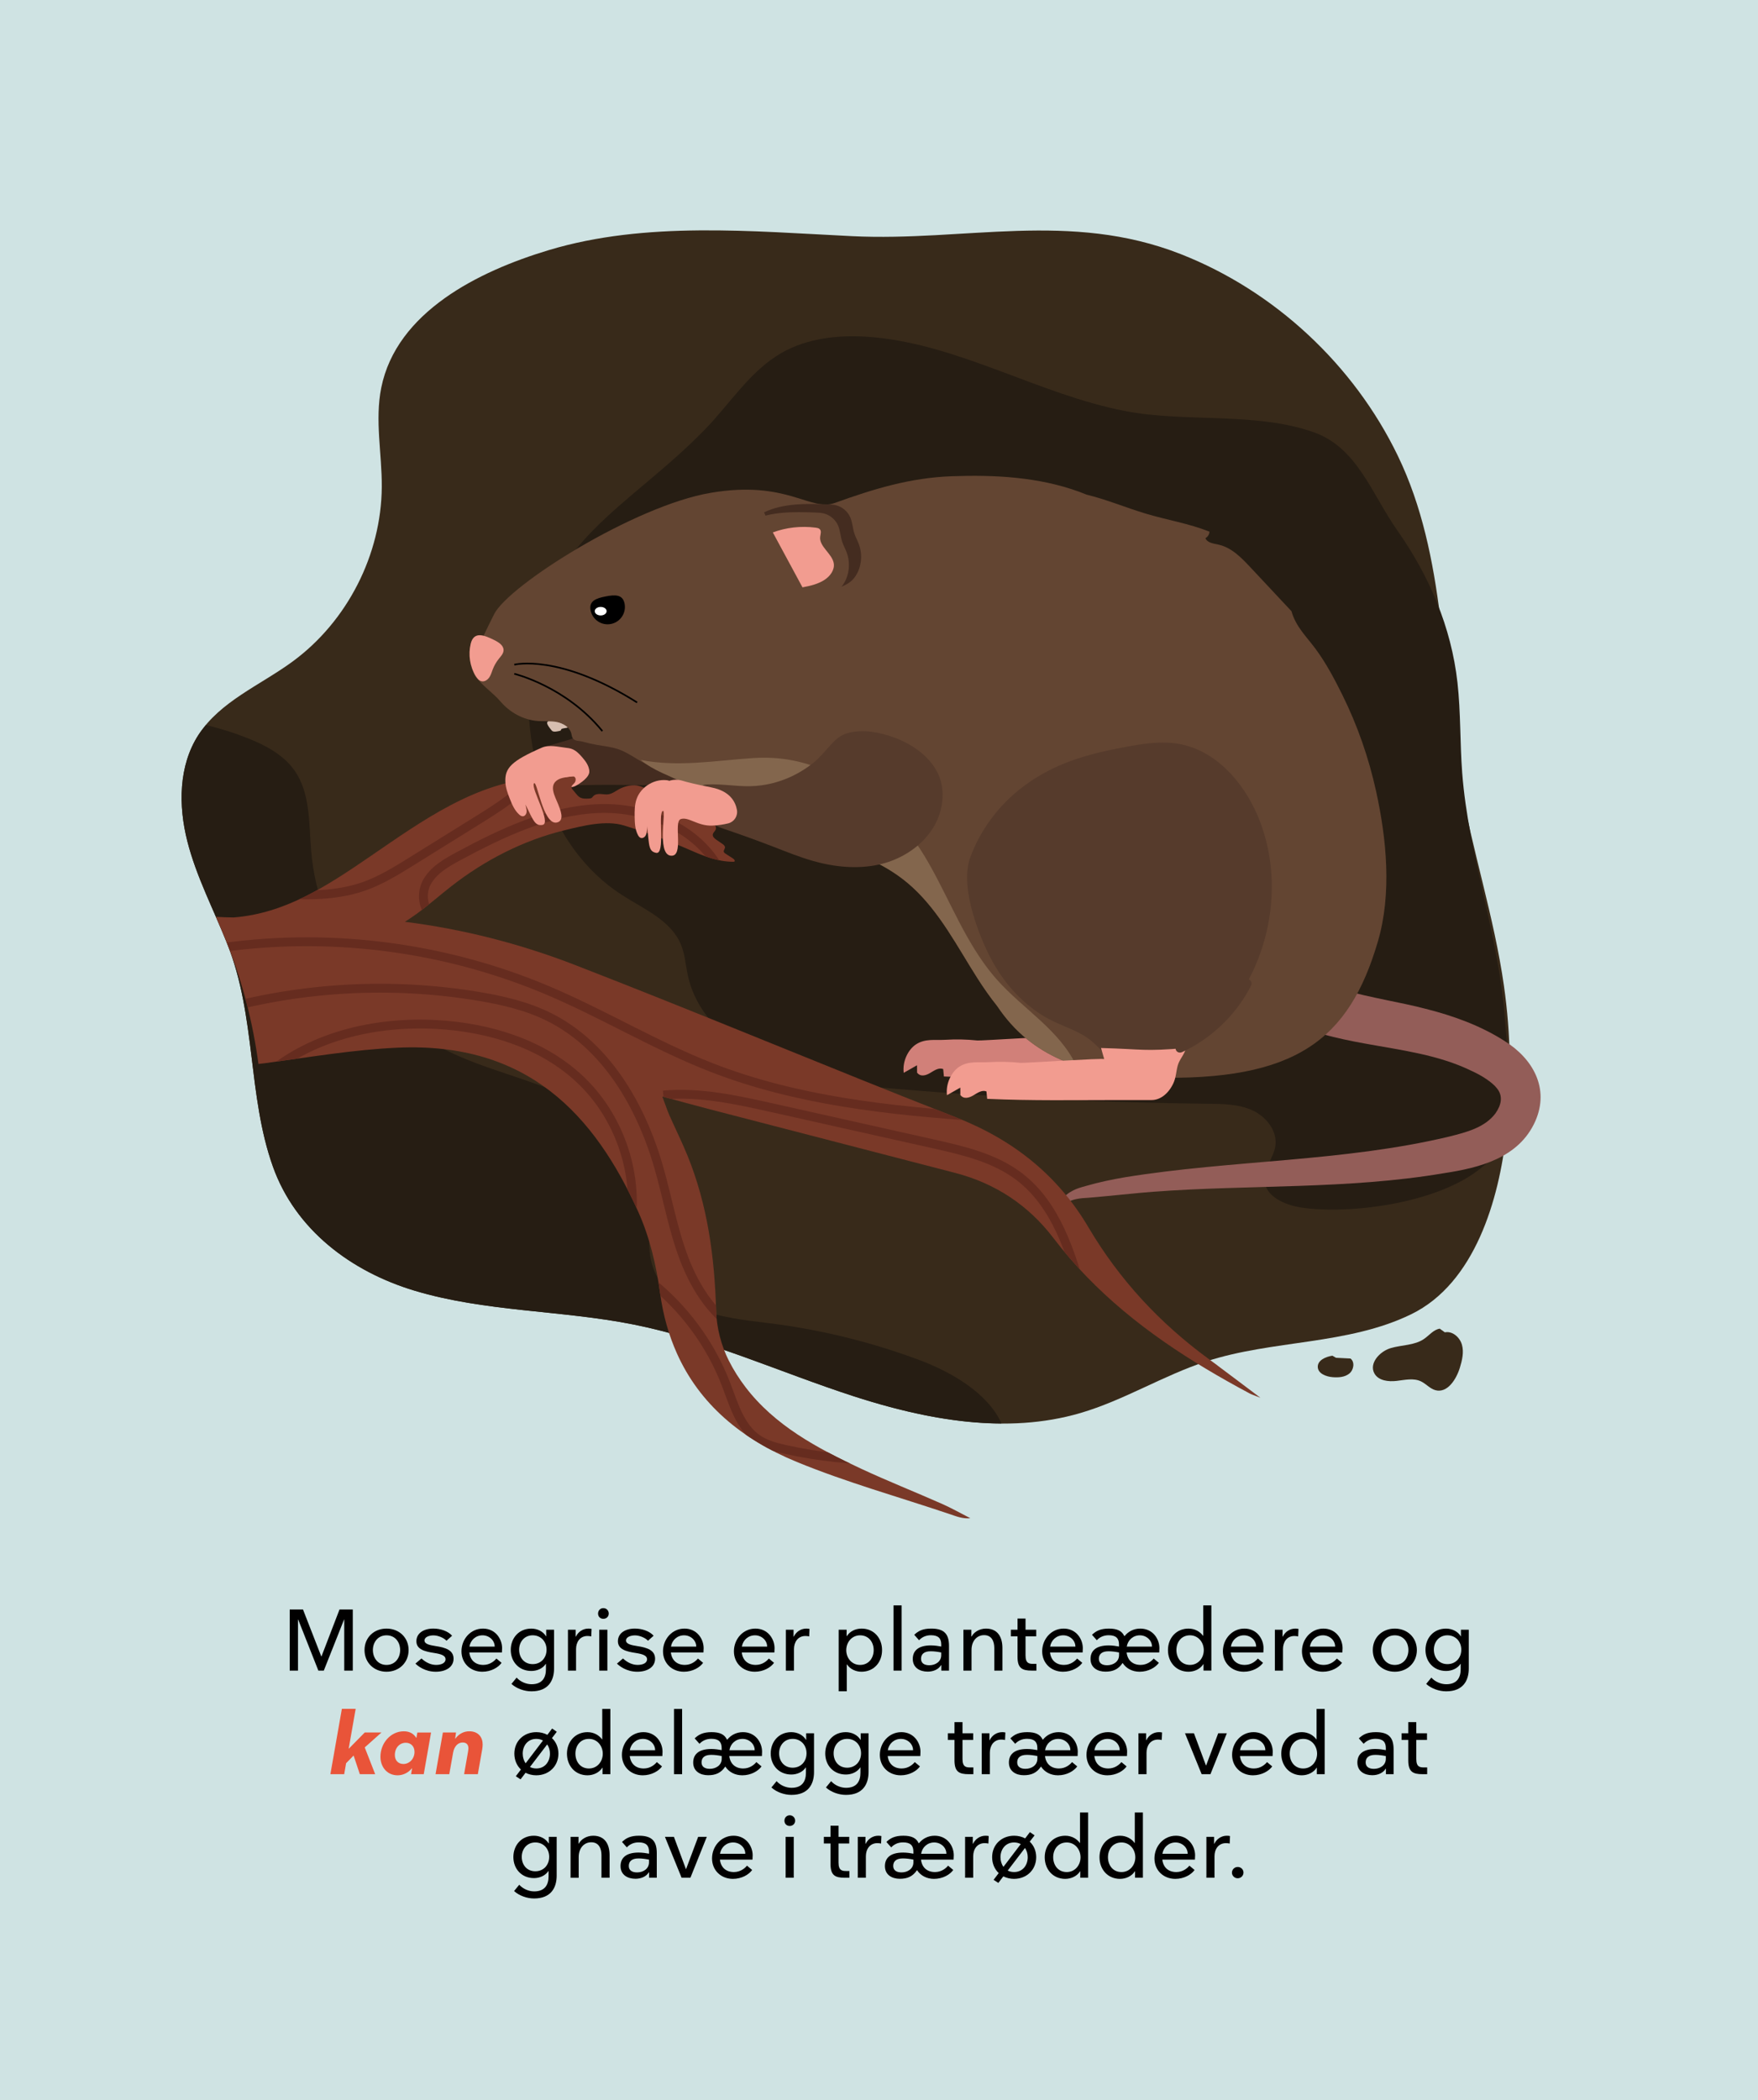 <?xml version="1.0" encoding="UTF-8"?>
<svg id="a" data-name="Lag 1" xmlns="http://www.w3.org/2000/svg" width="1080" height="1289.55" xmlns:xlink="http://www.w3.org/1999/xlink" viewBox="0 0 1080 1289.55">
  <defs>
    <style>
      .e {
        fill: #fff;
      }

      .f {
        fill: #83664d;
      }

      .g {
        fill: #935d58;
      }

      .h {
        fill: #382a1a;
      }

      .i {
        fill: #563b2c;
      }

      .j {
        clip-path: url(#b);
      }

      .k {
        fill: #d7beb0;
      }

      .l {
        fill: #7a3928;
      }

      .m {
        stroke: #662c1f;
        stroke-width: 5.43px;
      }

      .m, .n {
        stroke-miterlimit: 10;
      }

      .m, .n, .o {
        fill: none;
      }

      .p {
        fill: #010000;
      }

      .n {
        stroke: #000;
        stroke-width: 1.02px;
      }

      .q {
        fill: #442c20;
      }

      .r {
        fill: #f29c90;
      }

      .s {
        fill: #261d13;
      }

      .t {
        fill: #634532;
      }

      .u {
        fill: #cfe3e3;
      }

      .v {
        fill: #e95439;
      }

      .w {
        fill: #d18079;
      }
    </style>
    <clipPath id="b">
      <path class="o" d="m748.08,838.58c-1.88-1.4-3.75-2.79-5.63-4.16-30.05-21.99-54.84-48.7-73.8-80.81-19.03-32.22-46.45-53.84-81.48-67.54-78.11-30.55-155.44-63.11-233.65-93.41-33.99-13.17-68.93-22.11-104.77-26.62,2.41-1.52,4.77-3.12,7.08-4.79,7.45-5.4,14.35-11.53,21.61-17.18,20.4-15.89,43.98-28.02,69.15-34.18,11.36-2.78,25.55-6.45,36.87-2.96,13.49,4.16,26.76,9.08,39.7,14.73,9.12,3.98,17.36,7.46,27.32,7.53.21,0,.42,0,.6-.1.68-.4,0-1.41-.66-1.84-1.57-1.02-3.13-2.03-4.7-3.04-.46-.3-.95-.64-1.08-1.17-.22-.89.68-1.68.74-2.59.07-1-.86-1.76-1.7-2.33-1.16-.79-2.32-1.58-3.48-2.37-1.2-.82-2.55-1.96-2.31-3.39.19-1.14,1.34-1.87,1.77-2.95.42-1.05.07-2.31-.67-3.17-3.46-4.04-10.82-6.92-15.46-9.43-5.6-3.03-11.34-5.8-17.18-8.36-4.37-1.91-8.88-4.25-13.38-5.72-3.95-1.29-9.06-.08-12.6,1.84-2.19,1.19-4.24,2.86-6.72,3.2-1.59.22-3.2-.14-4.8-.22-1.6-.08-3.37.19-4.45,1.39-.31.34-.55.75-.93,1.01-.46.32-1.05.36-1.6.4-1.99.13-4.13.23-5.81-.84-.82-.52-1.46-1.28-2.09-2.03-.73-.87-1.46-1.75-2.19-2.62-.31-.36-.62-.75-.7-1.22-.2-1.23,1.21-2.01,1.95-3.01.55-.74.86-2.08.4-2.95-.64-1.21-1.45-.88-2.76-.79-2.66.18-5.3.61-7.94.96-6.12.8-12.71,1.62-18.87,1.03-5.08-.48-10.78,1.4-15.69,2.77-10.91,3.04-21.37,7.54-31.38,12.81-17.22,9.06-33.14,20.31-49.17,31.28-27.2,18.63-52.45,35.11-84.1,37.64-3.63-.08-7.26-.14-10.9-.38,2.39,5.47,4.75,10.95,6.96,16.49,9.43,23.7,15.79,48.57,19.19,73.85,1.38-.17,2.76-.3,4.14-.49,27.11-3.65,54.24-8.32,81.49-9.52,79.59-3.51,120.78,41.04,147.72,100.85,7,15.54,11.08,32.95,13.39,49.93,1.85,13.62,5.38,25.89,10.34,36.97,13.94,31.1,39.54,52.6,73.59,66.61,30.66,12.61,62.84,21.55,94.33,32.17,3.84,1.3,7.59,2.86,12.35,2.42-5.83-2.98-11.55-6.23-17.53-8.87-16.48-7.29-33.25-13.93-49.58-21.53-27.04-12.58-53.17-26.64-71.12-50.23-3.77-4.95-7.2-10.3-10.17-16.17-4.66-9.19-7.49-20.22-7.78-30.51-.94-32.86-5.17-64.9-17.65-95.5-3.39-8.32-7.42-16.37-11.05-24.59-1.3-2.95-2.29-6.03-4.36-11.55,11.39,3.07,20.19,5.52,29.03,7.81,50.3,13.05,100.61,26.02,150.9,39.1,24.72,6.43,44.96,19.82,60.4,40.07,25.72,33.72,58.15,58.94,93.7,80.24,8.78,5.26,17.74,10.29,26.85,15.14,1.21.65,2.57,1.04,6.54,2.62-9.83-7.37-18.13-13.69-26.24-19.71Z"/>
    </clipPath>
    <clipPath id="c">
      <path class="o" d="m-808.22,230.23c-7.44,3.55-14.63,7.64-21.48,12.42-64.81,45.18-78.76,135.38-129.31,196.09-24.36,29.26-57.66,52.23-72.9,87.11-10.6,24.28-11.15,51.82-8,78.12,8.81,73.57,47.69,158.15,109.29,202.04,54.16,38.58,124.13,47.18,190.61,45.69,92.96-2.08,185.06-21.43,278.04-20.98,78.57.38,221.82,45.97,287.1-15.25,27.76-26.03,27.71-64.18,41.24-96.77,16.53-39.83,36.17-77.12,46.53-119.38,12.18-49.67,13.07-103.65-7.39-150.52-23.48-53.79-71.64-92.07-107.53-138.5-33.93-43.89-59.05-97.47-106.44-126.32-17.36-10.57-36.9-17.18-56.74-21.6-111.68-24.84-225.55,18.37-337.85,40.22-35.62,6.93-72.83,12.18-105.18,27.62Z"/>
    </clipPath>
    <clipPath id="d">
      <path class="o" d="m-475.24,47.62c.73,10.49,1.39,20.99,1.99,31.5,2.75,48.41,16.81,92.24,27.2,139.47,10.89,49.44,19.53,99.44,25.87,149.77,2.11,16.73,3.97,33.5,6.57,50.15,15.94,102.17,60.41,199.13,126.33,275.45-6.9-45.86-32.39-73.23-45.18-112.77-16.33-50.45-65.69-303.51-100.49-538.42l-42.29,4.86Z"/>
    </clipPath>
  </defs>
  <rect class="u" x="0" width="1080" height="1289.55"/>
  <g>
    <path class="p" d="m197.38,1017.16h.11l11.08-28.83h8.16v37.52h-5.25v-31.37h-.11l-12.45,31.37h-3.34l-12.4-31.37h-.11v31.37h-5.09v-37.52h8.16l11.24,28.83Z"/>
    <path class="p" d="m237.45,1026.54c-7.68,0-13.51-5.56-13.51-13.3s5.83-13.2,13.51-13.2,13.57,5.46,13.57,13.2-5.88,13.3-13.57,13.3Zm0-22.36c-5.35,0-8.37,4.29-8.37,9.06s3.02,9.12,8.37,9.12,8.37-4.35,8.37-9.12-2.97-9.06-8.37-9.06Z"/>
    <path class="p" d="m274.29,1007.51c-1.59-1.75-5.09-3.29-8-3.29-2.6,0-5.51.96-5.51,3.13s3.13,2.86,6.94,3.45c5.99.9,10.92,2.49,10.92,7.74s-4.88,8-10.92,8c-6.78,0-11.08-3.6-12.51-4.98l3.71-3.18c2.81,2.65,5.99,3.97,9.01,3.97s5.78-1.06,5.78-3.45-2.86-3.23-6.89-3.87c-5.56-.85-11.02-2.07-11.02-7.21,0-4.88,4.4-7.79,10.44-7.79,4.35,0,8.96,1.54,11.5,4.4l-3.45,3.07Z"/>
    <path class="p" d="m288.33,1014.72c.58,4.93,3.87,7.63,8.58,7.63,4.08,0,6.78-2.38,8.05-3.92l3.18,2.65c-2.01,2.81-6.41,5.46-11.82,5.46-7.26,0-12.82-5.19-12.82-12.56s5.51-13.94,13.2-13.94,11.76,6.41,11.76,12.03c0,.95-.05,1.8-.11,2.65h-20.03Zm.05-3.6h15.53c0-3.82-3.34-6.94-7.47-6.94s-7.37,2.86-8.05,6.94Z"/>
    <path class="p" d="m317.38,1030.14c2.17,2.44,5.72,4.08,9.17,4.08,6.62,0,8.85-4.08,8.85-9.27v-3.23h-.11c-1.85,2.81-5.3,4.35-8.85,4.35-7.68,0-12.67-5.72-12.67-12.93s4.93-13.09,12.61-13.09c3.6,0,7.15,1.59,9.06,4.72h.11v-4.03h4.82v23.85c0,7.31-3.45,13.99-13.88,13.99-4.35,0-9.17-1.7-12.29-4.56l3.18-3.87Zm9.86-8.27c5.14,0,8.53-3.87,8.53-8.85s-3.44-8.85-8.53-8.85-8.32,4.03-8.32,8.85,3.07,8.85,8.32,8.85Z"/>
    <path class="p" d="m348.91,1000.73h4.72v4.24h.16c1.38-2.91,4.29-4.93,7.68-4.93.69,0,1.38.05,1.96.21l-.21,4.61c-.64-.16-1.48-.27-2.28-.27-4.77,0-7.05,3.87-7.05,8.06v13.2h-4.98v-25.12Z"/>
    <path class="p" d="m370.64,987.48c1.91,0,3.34,1.48,3.34,3.34s-1.43,3.23-3.34,3.23-3.23-1.38-3.23-3.23,1.38-3.34,3.23-3.34Zm-2.49,13.25h4.98v25.12h-4.98v-25.12Z"/>
    <path class="p" d="m398.09,1007.51c-1.59-1.75-5.09-3.29-8-3.29-2.6,0-5.51.96-5.51,3.13s3.13,2.86,6.94,3.45c5.99.9,10.92,2.49,10.92,7.74s-4.88,8-10.92,8c-6.78,0-11.08-3.6-12.51-4.98l3.71-3.18c2.81,2.65,5.99,3.97,9.01,3.97s5.78-1.06,5.78-3.45-2.86-3.23-6.89-3.87c-5.56-.85-11.02-2.07-11.02-7.21,0-4.88,4.4-7.79,10.44-7.79,4.35,0,8.96,1.54,11.5,4.4l-3.45,3.07Z"/>
    <path class="p" d="m412.14,1014.72c.58,4.93,3.87,7.63,8.58,7.63,4.08,0,6.78-2.38,8.05-3.92l3.18,2.65c-2.01,2.81-6.41,5.46-11.82,5.46-7.26,0-12.82-5.19-12.82-12.56s5.51-13.94,13.2-13.94,11.76,6.41,11.76,12.03c0,.95-.05,1.8-.11,2.65h-20.03Zm.05-3.6h15.53c0-3.82-3.34-6.94-7.47-6.94s-7.37,2.86-8.05,6.94Z"/>
    <path class="p" d="m455.7,1014.72c.58,4.93,3.87,7.63,8.59,7.63,4.08,0,6.78-2.38,8.05-3.92l3.18,2.65c-2.01,2.81-6.41,5.46-11.82,5.46-7.26,0-12.83-5.19-12.83-12.56s5.51-13.94,13.2-13.94,11.77,6.41,11.77,12.03c0,.95-.05,1.8-.11,2.65h-20.03Zm.05-3.6h15.53c0-3.82-3.34-6.94-7.47-6.94s-7.37,2.86-8.06,6.94Z"/>
    <path class="p" d="m482.79,1000.73h4.72v4.24h.16c1.38-2.91,4.29-4.93,7.68-4.93.69,0,1.38.05,1.96.21l-.21,4.61c-.64-.16-1.48-.27-2.28-.27-4.77,0-7.05,3.87-7.05,8.06v13.2h-4.98v-25.12Z"/>
    <path class="p" d="m520.2,1038.57h-4.98v-37.84h4.88v3.92h.16c1.64-2.65,4.93-4.61,9.06-4.61,7.47,0,12.56,5.78,12.56,13.2s-4.93,13.3-12.67,13.3c-3.55,0-7-1.64-8.85-4.45h-.16v16.48Zm8.16-34.39c-5.09,0-8.48,4.29-8.48,9.12s3.39,9.06,8.48,9.06c5.46,0,8.37-4.4,8.37-9.12s-2.92-9.06-8.37-9.06Z"/>
    <path class="p" d="m553.91,1025.85h-4.98v-40.06h4.98v40.06Z"/>
    <path class="p" d="m571.93,1010.38c2.28,0,4.66.37,6.31.69v-1.22c0-3.71-1.7-5.72-6.36-5.72-3.18,0-5.62,1.27-7.26,3.07l-2.97-3.34c2.54-2.44,5.35-3.82,10.39-3.82,7.42,0,10.97,2.76,10.97,10.6v15.21h-4.72v-3.34h-.16c-1.59,2.6-4.72,3.97-8.21,3.97-4.88,0-9.17-2.44-9.17-7.79,0-4.56,2.81-8.32,11.18-8.32Zm6.31,4.34c-2.01-.42-4.35-.74-6.47-.74-4.19,0-5.94,1.85-5.94,4.61s2.07,3.97,5.09,3.97c3.66,0,7.31-2.12,7.31-6.2v-1.64Z"/>
    <path class="p" d="m615.81,1025.85h-4.98v-13.88c0-4.08-1.59-7.9-6.25-7.9s-7.74,3.82-7.74,9.06v12.72h-4.98v-25.12h4.88v4.13h.21c1.17-2.38,4.5-4.82,8.8-4.82,7.26,0,10.07,5.35,10.07,11.87v13.94Z"/>
    <path class="p" d="m636.7,1025.85h-2.81c-5.88,0-8.8-1.38-8.8-8.48v-12.56h-4.08v-4.08h4.08v-6.84h4.93v6.84h6.57v4.08h-6.57v11.71c0,5.04,2.33,5.19,4.88,5.19h1.8v4.13Z"/>
    <path class="p" d="m645.07,1014.72c.58,4.93,3.87,7.63,8.58,7.63,4.08,0,6.78-2.38,8.06-3.92l3.18,2.65c-2.01,2.81-6.41,5.46-11.82,5.46-7.26,0-12.82-5.19-12.82-12.56s5.51-13.94,13.2-13.94,11.76,6.41,11.76,12.03c0,.95-.05,1.8-.11,2.65h-20.03Zm.05-3.6h15.53c0-3.82-3.34-6.94-7.47-6.94s-7.37,2.86-8.06,6.94Z"/>
    <path class="p" d="m690.91,1004.6c2.23-2.76,5.56-4.56,9.59-4.56,7.79,0,11.76,6.41,11.76,12.03,0,.95-.05,1.8-.11,2.65h-20.03c.58,4.93,3.87,7.63,8.58,7.63,4.08,0,6.78-2.38,8.05-3.92l3.18,2.65c-2.01,2.81-6.41,5.46-11.82,5.46-4.5,0-8.21-2.01-10.39-5.3h-.11c-2.65,3.92-5.99,5.25-10.49,5.25-4.88,0-9.17-2.44-9.17-7.79,0-4.56,2.81-8.32,11.18-8.32,2.28,0,4.66.37,6.31.69v-1.22c0-3.71-1.7-5.72-6.36-5.72-3.18,0-5.62,1.27-7.26,3.07l-2.97-3.34c2.54-2.44,5.35-3.82,10.39-3.82s7.95,1.38,9.43,4.56h.21Zm-3.44,10.12c-2.01-.42-4.35-.74-6.46-.74-4.19,0-5.94,1.85-5.94,4.61s2.07,3.97,5.09,3.97c3.66,0,7.31-2.12,7.31-6.2v-1.64Zm4.72-3.6h15.53c0-3.82-3.34-6.94-7.47-6.94s-7.37,2.86-8.05,6.94Z"/>
    <path class="p" d="m730.19,1026.54c-7.74,0-12.67-5.94-12.67-13.3s5.09-13.2,12.61-13.2c4.08,0,7.21,2.01,8.96,4.45h.11v-18.71h4.98v40.06h-4.82v-3.97h-.11c-1.91,3.02-5.51,4.66-9.06,4.66Zm.85-4.19c5.09,0,8.48-4.24,8.48-9.06s-3.39-9.12-8.48-9.12c-5.46,0-8.32,4.35-8.32,9.06s2.86,9.12,8.32,9.12Z"/>
    <path class="p" d="m756.11,1014.72c.58,4.93,3.87,7.63,8.58,7.63,4.08,0,6.78-2.38,8.05-3.92l3.18,2.65c-2.01,2.81-6.41,5.46-11.82,5.46-7.26,0-12.83-5.19-12.83-12.56s5.51-13.94,13.2-13.94,11.76,6.41,11.76,12.03c0,.95-.05,1.8-.11,2.65h-20.03Zm.05-3.6h15.53c0-3.82-3.34-6.94-7.47-6.94s-7.37,2.86-8.05,6.94Z"/>
    <path class="p" d="m783.19,1000.73h4.72v4.24h.16c1.38-2.91,4.29-4.93,7.68-4.93.69,0,1.38.05,1.96.21l-.21,4.61c-.64-.16-1.48-.27-2.28-.27-4.77,0-7.05,3.87-7.05,8.06v13.2h-4.98v-25.12Z"/>
    <path class="p" d="m804.65,1014.72c.58,4.93,3.87,7.63,8.58,7.63,4.08,0,6.78-2.38,8.06-3.92l3.18,2.65c-2.01,2.81-6.41,5.46-11.82,5.46-7.26,0-12.82-5.19-12.82-12.56s5.51-13.94,13.2-13.94,11.76,6.41,11.76,12.03c0,.95-.05,1.8-.11,2.65h-20.03Zm.05-3.6h15.53c0-3.82-3.34-6.94-7.47-6.94s-7.37,2.86-8.06,6.94Z"/>
    <path class="p" d="m856.86,1026.54c-7.68,0-13.51-5.56-13.51-13.3s5.83-13.2,13.51-13.2,13.57,5.46,13.57,13.2-5.88,13.3-13.57,13.3Zm0-22.36c-5.35,0-8.37,4.29-8.37,9.06s3.02,9.12,8.37,9.12,8.37-4.35,8.37-9.12-2.97-9.06-8.37-9.06Z"/>
    <path class="p" d="m879.33,1030.14c2.17,2.44,5.72,4.08,9.17,4.08,6.62,0,8.85-4.08,8.85-9.27v-3.23h-.11c-1.85,2.81-5.3,4.35-8.85,4.35-7.68,0-12.67-5.72-12.67-12.93s4.93-13.09,12.61-13.09c3.6,0,7.15,1.59,9.06,4.72h.11v-4.03h4.82v23.85c0,7.31-3.44,13.99-13.88,13.99-4.34,0-9.17-1.7-12.29-4.56l3.18-3.87Zm9.86-8.27c5.14,0,8.53-3.87,8.53-8.85s-3.44-8.85-8.53-8.85-8.32,4.03-8.32,8.85,3.07,8.85,8.32,8.85Z"/>
    <path class="v" d="m217.23,1078l-4.61,4.72-1.17,6.73h-8.48l7.05-40.12h8.48l-4.29,24.43h.11l9.75-9.91h10.28l-10.28,9.17,6.41,16.43h-9.43l-3.82-11.45Z"/>
    <path class="v" d="m264.82,1063.85l-4.5,25.6h-7.79l.64-3.6h-.16c-1.96,2.49-5.14,4.29-8.74,4.29-6.46,0-10.55-5.09-10.55-11.39,0-8.27,6.15-15.63,14.36-15.63,3.66,0,6.09,1.54,7.58,3.97h.16l.58-3.23h8.43Zm-17.01,19.34c3.71,0,6.84-3.18,6.84-7.47,0-3.39-2.28-5.56-5.35-5.56-3.92,0-6.73,3.18-6.73,7.52,0,3.29,2.07,5.51,5.25,5.51Z"/>
    <path class="v" d="m280.14,1063.85l-.53,3.76h.16c1.91-2.6,4.77-4.5,8.53-4.5,5.62,0,8.21,3.76,8.21,8.05,0,1.01-.11,1.96-.26,2.91l-2.7,15.37h-8.43l2.38-13.62c.11-.74.27-1.59.27-2.23,0-2.17-1.11-3.6-3.55-3.6-2.86,0-5.14,2.33-5.83,6.09l-2.38,13.36h-8.43l4.5-25.6h8.06Z"/>
    <path class="p" d="m329.48,1090.14c-2.44,0-4.66-.58-6.62-1.54l-3.07,4.03-2.91-1.91,3.13-4.13c-2.49-2.38-4.03-5.78-4.03-9.75,0-7.74,5.83-13.2,13.51-13.2,2.49,0,4.77.58,6.78,1.64l2.92-3.87,2.86,2.01-2.97,3.87c2.49,2.33,3.97,5.67,3.97,9.54,0,7.74-5.88,13.3-13.57,13.3Zm-6.57-7.37l10.65-13.99c-1.17-.64-2.54-1.01-4.08-1.01-5.35,0-8.37,4.29-8.37,9.06,0,2.17.64,4.29,1.8,5.94Zm13.25-11.61l-10.6,13.88c1.11.58,2.44.9,3.92.9,5.41,0,8.37-4.35,8.37-9.12,0-2.07-.58-4.08-1.7-5.67Z"/>
    <path class="p" d="m360.97,1090.14c-7.74,0-12.67-5.94-12.67-13.3s5.09-13.2,12.61-13.2c4.08,0,7.21,2.01,8.96,4.45h.11v-18.71h4.98v40.06h-4.82v-3.97h-.11c-1.91,3.02-5.51,4.66-9.06,4.66Zm.85-4.19c5.09,0,8.48-4.24,8.48-9.06s-3.39-9.11-8.48-9.11c-5.46,0-8.32,4.34-8.32,9.06s2.86,9.12,8.32,9.12Z"/>
    <path class="p" d="m386.88,1078.32c.58,4.93,3.87,7.63,8.58,7.63,4.08,0,6.78-2.38,8.06-3.92l3.18,2.65c-2.01,2.81-6.41,5.46-11.82,5.46-7.26,0-12.82-5.19-12.82-12.56s5.51-13.94,13.2-13.94,11.76,6.41,11.76,12.03c0,.95-.05,1.8-.11,2.65h-20.03Zm.05-3.6h15.53c0-3.82-3.34-6.94-7.47-6.94s-7.37,2.86-8.06,6.94Z"/>
    <path class="p" d="m419.05,1089.45h-4.98v-40.06h4.98v40.06Z"/>
    <path class="p" d="m446.82,1068.2c2.23-2.76,5.56-4.56,9.59-4.56,7.79,0,11.76,6.41,11.76,12.03,0,.95-.05,1.8-.11,2.65h-20.03c.58,4.93,3.87,7.63,8.58,7.63,4.08,0,6.78-2.38,8.05-3.92l3.18,2.65c-2.01,2.81-6.41,5.46-11.82,5.46-4.5,0-8.21-2.01-10.39-5.3h-.11c-2.65,3.92-5.99,5.25-10.49,5.25-4.88,0-9.17-2.44-9.17-7.79,0-4.56,2.81-8.32,11.18-8.32,2.28,0,4.66.37,6.31.69v-1.22c0-3.71-1.7-5.72-6.36-5.72-3.18,0-5.62,1.27-7.26,3.07l-2.97-3.34c2.54-2.44,5.35-3.82,10.39-3.82s7.95,1.38,9.43,4.56h.21Zm-3.44,10.12c-2.01-.42-4.35-.74-6.46-.74-4.19,0-5.94,1.86-5.94,4.61s2.07,3.97,5.09,3.97c3.66,0,7.31-2.12,7.31-6.2v-1.64Zm4.72-3.6h15.53c0-3.82-3.34-6.94-7.47-6.94s-7.37,2.86-8.05,6.94Z"/>
    <path class="p" d="m477.09,1093.74c2.17,2.44,5.72,4.08,9.17,4.08,6.62,0,8.85-4.08,8.85-9.27v-3.23h-.11c-1.85,2.81-5.3,4.34-8.85,4.34-7.68,0-12.67-5.72-12.67-12.93s4.93-13.09,12.61-13.09c3.6,0,7.15,1.59,9.06,4.72h.11v-4.03h4.82v23.85c0,7.31-3.45,13.99-13.88,13.99-4.35,0-9.17-1.7-12.29-4.56l3.18-3.87Zm9.86-8.27c5.14,0,8.53-3.87,8.53-8.85s-3.44-8.85-8.53-8.85-8.32,4.03-8.32,8.85,3.07,8.85,8.32,8.85Z"/>
    <path class="p" d="m510.58,1093.74c2.17,2.44,5.72,4.08,9.17,4.08,6.62,0,8.85-4.08,8.85-9.27v-3.23h-.11c-1.86,2.81-5.3,4.34-8.85,4.34-7.68,0-12.67-5.72-12.67-12.93s4.93-13.09,12.61-13.09c3.6,0,7.15,1.59,9.06,4.72h.11v-4.03h4.82v23.85c0,7.31-3.44,13.99-13.88,13.99-4.35,0-9.17-1.7-12.29-4.56l3.18-3.87Zm9.86-8.27c5.14,0,8.53-3.87,8.53-8.85s-3.44-8.85-8.53-8.85-8.32,4.03-8.32,8.85,3.07,8.85,8.32,8.85Z"/>
    <path class="p" d="m545.35,1078.32c.58,4.93,3.87,7.63,8.58,7.63,4.08,0,6.78-2.38,8.05-3.92l3.18,2.65c-2.01,2.81-6.41,5.46-11.82,5.46-7.26,0-12.82-5.19-12.82-12.56s5.51-13.94,13.2-13.94,11.76,6.41,11.76,12.03c0,.95-.05,1.8-.11,2.65h-20.03Zm.05-3.6h15.53c0-3.82-3.34-6.94-7.47-6.94s-7.37,2.86-8.05,6.94Z"/>
    <path class="p" d="m597.98,1089.45h-2.81c-5.88,0-8.8-1.38-8.8-8.48v-12.56h-4.08v-4.08h4.08v-6.84h4.93v6.84h6.57v4.08h-6.57v11.71c0,5.03,2.33,5.19,4.88,5.19h1.8v4.13Z"/>
    <path class="p" d="m603.12,1064.33h4.72v4.24h.16c1.38-2.92,4.29-4.93,7.68-4.93.69,0,1.38.05,1.96.21l-.21,4.61c-.64-.16-1.48-.26-2.28-.26-4.77,0-7.05,3.87-7.05,8.06v13.2h-4.98v-25.12Z"/>
    <path class="p" d="m640.75,1068.2c2.23-2.76,5.56-4.56,9.59-4.56,7.79,0,11.77,6.41,11.77,12.03,0,.95-.05,1.8-.11,2.65h-20.03c.58,4.93,3.87,7.63,8.58,7.63,4.08,0,6.78-2.38,8.05-3.92l3.18,2.65c-2.01,2.81-6.41,5.46-11.82,5.46-4.5,0-8.21-2.01-10.39-5.3h-.11c-2.65,3.92-5.99,5.25-10.49,5.25-4.88,0-9.17-2.44-9.17-7.79,0-4.56,2.81-8.32,11.18-8.32,2.28,0,4.66.37,6.31.69v-1.22c0-3.71-1.7-5.72-6.36-5.72-3.18,0-5.62,1.27-7.26,3.07l-2.97-3.34c2.54-2.44,5.35-3.82,10.39-3.82s7.95,1.38,9.43,4.56h.21Zm-3.44,10.12c-2.01-.42-4.35-.74-6.47-.74-4.19,0-5.94,1.86-5.94,4.61s2.07,3.97,5.09,3.97c3.66,0,7.31-2.12,7.31-6.2v-1.64Zm4.72-3.6h15.53c0-3.82-3.34-6.94-7.47-6.94s-7.37,2.86-8.06,6.94Z"/>
    <path class="p" d="m672.29,1078.32c.58,4.93,3.87,7.63,8.58,7.63,4.08,0,6.78-2.38,8.06-3.92l3.18,2.65c-2.01,2.81-6.41,5.46-11.82,5.46-7.26,0-12.82-5.19-12.82-12.56s5.51-13.94,13.2-13.94,11.76,6.41,11.76,12.03c0,.95-.05,1.8-.11,2.65h-20.03Zm.05-3.6h15.53c0-3.82-3.34-6.94-7.47-6.94s-7.37,2.86-8.06,6.94Z"/>
    <path class="p" d="m699.37,1064.33h4.72v4.24h.16c1.38-2.92,4.29-4.93,7.68-4.93.69,0,1.38.05,1.96.21l-.21,4.61c-.63-.16-1.48-.26-2.28-.26-4.77,0-7.05,3.87-7.05,8.06v13.2h-4.98v-25.12Z"/>
    <path class="p" d="m743.62,1089.45h-5.41l-10.23-25.12h5.51l7.37,19.77h.11l7.42-19.77h5.3l-10.07,25.12Z"/>
    <path class="p" d="m761.75,1078.32c.58,4.93,3.87,7.63,8.59,7.63,4.08,0,6.78-2.38,8.05-3.92l3.18,2.65c-2.01,2.81-6.41,5.46-11.82,5.46-7.26,0-12.83-5.19-12.83-12.56s5.51-13.94,13.2-13.94,11.77,6.41,11.77,12.03c0,.95-.05,1.8-.11,2.65h-20.03Zm.05-3.6h15.53c0-3.82-3.34-6.94-7.47-6.94s-7.37,2.86-8.06,6.94Z"/>
    <path class="p" d="m799.8,1090.14c-7.74,0-12.67-5.94-12.67-13.3s5.09-13.2,12.61-13.2c4.08,0,7.21,2.01,8.96,4.45h.11v-18.71h4.98v40.06h-4.82v-3.97h-.11c-1.91,3.02-5.51,4.66-9.06,4.66Zm.85-4.19c5.09,0,8.48-4.24,8.48-9.06s-3.39-9.11-8.48-9.11c-5.46,0-8.32,4.34-8.32,9.06s2.86,9.12,8.32,9.12Z"/>
    <path class="p" d="m845.06,1073.98c2.28,0,4.66.37,6.31.69v-1.22c0-3.71-1.7-5.72-6.36-5.72-3.18,0-5.62,1.27-7.26,3.07l-2.97-3.34c2.54-2.44,5.35-3.82,10.39-3.82,7.42,0,10.97,2.76,10.97,10.6v15.21h-4.72v-3.34h-.16c-1.59,2.6-4.72,3.97-8.21,3.97-4.88,0-9.17-2.44-9.17-7.79,0-4.56,2.81-8.32,11.18-8.32Zm6.31,4.35c-2.01-.42-4.35-.74-6.46-.74-4.19,0-5.94,1.86-5.94,4.61s2.07,3.97,5.09,3.97c3.66,0,7.31-2.12,7.31-6.2v-1.64Z"/>
    <path class="p" d="m876.76,1089.45h-2.81c-5.88,0-8.8-1.38-8.8-8.48v-12.56h-4.08v-4.08h4.08v-6.84h4.93v6.84h6.57v4.08h-6.57v11.71c0,5.03,2.33,5.19,4.88,5.19h1.8v4.13Z"/>
    <path class="p" d="m318.99,1157.34c2.17,2.44,5.72,4.08,9.17,4.08,6.62,0,8.85-4.08,8.85-9.27v-3.23h-.11c-1.86,2.81-5.3,4.34-8.85,4.34-7.68,0-12.67-5.72-12.67-12.93s4.93-13.09,12.61-13.09c3.6,0,7.15,1.59,9.06,4.72h.11v-4.03h4.82v23.85c0,7.31-3.44,13.99-13.88,13.99-4.35,0-9.17-1.7-12.29-4.56l3.18-3.87Zm9.86-8.27c5.14,0,8.53-3.87,8.53-8.85s-3.44-8.85-8.53-8.85-8.32,4.03-8.32,8.85,3.07,8.85,8.32,8.85Z"/>
    <path class="p" d="m374.48,1153.05h-4.98v-13.88c0-4.08-1.59-7.9-6.25-7.9s-7.74,3.82-7.74,9.06v12.72h-4.98v-25.12h4.88v4.13h.21c1.17-2.38,4.5-4.82,8.8-4.82,7.26,0,10.07,5.35,10.07,11.87v13.94Z"/>
    <path class="p" d="m392.4,1137.58c2.28,0,4.66.37,6.31.69v-1.22c0-3.71-1.7-5.72-6.36-5.72-3.18,0-5.62,1.27-7.26,3.07l-2.97-3.34c2.54-2.44,5.35-3.82,10.39-3.82,7.42,0,10.97,2.76,10.97,10.6v15.21h-4.72v-3.34h-.16c-1.59,2.6-4.72,3.97-8.21,3.97-4.88,0-9.17-2.44-9.17-7.79,0-4.56,2.81-8.32,11.18-8.32Zm6.31,4.35c-2.01-.42-4.35-.74-6.47-.74-4.19,0-5.94,1.86-5.94,4.61s2.07,3.97,5.09,3.97c3.66,0,7.31-2.12,7.31-6.2v-1.64Z"/>
    <path class="p" d="m424.14,1153.05h-5.41l-10.23-25.12h5.51l7.37,19.77h.11l7.42-19.77h5.3l-10.07,25.12Z"/>
    <path class="p" d="m442.27,1141.92c.58,4.93,3.87,7.63,8.58,7.63,4.08,0,6.78-2.38,8.05-3.92l3.18,2.65c-2.01,2.81-6.41,5.46-11.82,5.46-7.26,0-12.83-5.19-12.83-12.56s5.51-13.94,13.2-13.94,11.76,6.41,11.76,12.03c0,.95-.05,1.8-.11,2.65h-20.03Zm.05-3.6h15.53c0-3.82-3.34-6.94-7.47-6.94s-7.37,2.86-8.05,6.94Z"/>
    <path class="p" d="m485.14,1114.68c1.91,0,3.34,1.48,3.34,3.34s-1.43,3.23-3.34,3.23-3.23-1.38-3.23-3.23,1.38-3.34,3.23-3.34Zm-2.49,13.25h4.98v25.12h-4.98v-25.12Z"/>
    <path class="p" d="m521.82,1153.05h-2.81c-5.88,0-8.8-1.38-8.8-8.48v-12.56h-4.08v-4.08h4.08v-6.84h4.93v6.84h6.57v4.08h-6.57v11.71c0,5.03,2.33,5.19,4.88,5.19h1.8v4.13Z"/>
    <path class="p" d="m526.96,1127.93h4.72v4.24h.16c1.38-2.92,4.29-4.93,7.68-4.93.69,0,1.38.05,1.96.21l-.21,4.61c-.63-.16-1.48-.26-2.28-.26-4.77,0-7.05,3.87-7.05,8.05v13.2h-4.98v-25.12Z"/>
    <path class="p" d="m564.59,1131.8c2.23-2.76,5.56-4.56,9.59-4.56,7.79,0,11.76,6.41,11.76,12.03,0,.95-.05,1.8-.11,2.65h-20.03c.58,4.93,3.87,7.63,8.59,7.63,4.08,0,6.78-2.38,8.05-3.92l3.18,2.65c-2.01,2.81-6.41,5.46-11.82,5.46-4.5,0-8.21-2.01-10.39-5.3h-.11c-2.65,3.92-5.99,5.25-10.49,5.25-4.88,0-9.17-2.44-9.17-7.79,0-4.56,2.81-8.32,11.18-8.32,2.28,0,4.66.37,6.31.69v-1.22c0-3.71-1.7-5.72-6.36-5.72-3.18,0-5.62,1.27-7.26,3.07l-2.97-3.34c2.54-2.44,5.35-3.82,10.39-3.82s7.95,1.38,9.43,4.56h.21Zm-3.44,10.12c-2.01-.42-4.35-.74-6.47-.74-4.19,0-5.94,1.86-5.94,4.61s2.07,3.97,5.09,3.97c3.66,0,7.31-2.12,7.31-6.2v-1.64Zm4.72-3.6h15.53c0-3.82-3.34-6.94-7.47-6.94s-7.37,2.86-8.06,6.94Z"/>
    <path class="p" d="m592.89,1127.93h4.72v4.24h.16c1.38-2.92,4.29-4.93,7.68-4.93.69,0,1.38.05,1.96.21l-.21,4.61c-.64-.16-1.48-.26-2.28-.26-4.77,0-7.05,3.87-7.05,8.05v13.2h-4.98v-25.12Z"/>
    <path class="p" d="m623,1153.74c-2.44,0-4.66-.58-6.62-1.54l-3.07,4.03-2.91-1.91,3.13-4.13c-2.49-2.38-4.03-5.78-4.03-9.75,0-7.74,5.83-13.2,13.51-13.2,2.49,0,4.77.58,6.78,1.64l2.92-3.87,2.86,2.01-2.97,3.87c2.49,2.33,3.97,5.67,3.97,9.54,0,7.74-5.88,13.3-13.57,13.3Zm-6.57-7.37l10.65-13.99c-1.17-.64-2.54-1.01-4.08-1.01-5.35,0-8.37,4.29-8.37,9.06,0,2.17.64,4.29,1.8,5.93Zm13.25-11.61l-10.6,13.88c1.11.58,2.44.9,3.92.9,5.41,0,8.37-4.35,8.37-9.11,0-2.07-.58-4.08-1.7-5.67Z"/>
    <path class="p" d="m654.48,1153.74c-7.74,0-12.67-5.94-12.67-13.3s5.09-13.2,12.61-13.2c4.08,0,7.21,2.01,8.96,4.45h.11v-18.71h4.98v40.06h-4.82v-3.97h-.11c-1.91,3.02-5.51,4.66-9.06,4.66Zm.85-4.19c5.09,0,8.48-4.24,8.48-9.06s-3.39-9.11-8.48-9.11c-5.46,0-8.32,4.34-8.32,9.06s2.86,9.11,8.32,9.11Z"/>
    <path class="p" d="m688.13,1153.74c-7.74,0-12.67-5.94-12.67-13.3s5.09-13.2,12.61-13.2c4.08,0,7.21,2.01,8.96,4.45h.11v-18.71h4.98v40.06h-4.82v-3.97h-.11c-1.91,3.02-5.51,4.66-9.06,4.66Zm.85-4.19c5.09,0,8.48-4.24,8.48-9.06s-3.39-9.11-8.48-9.11c-5.46,0-8.32,4.34-8.32,9.06s2.86,9.11,8.32,9.11Z"/>
    <path class="p" d="m714.05,1141.92c.58,4.93,3.87,7.63,8.59,7.63,4.08,0,6.78-2.38,8.05-3.92l3.18,2.65c-2.01,2.81-6.41,5.46-11.82,5.46-7.26,0-12.83-5.19-12.83-12.56s5.51-13.94,13.2-13.94,11.77,6.41,11.77,12.03c0,.95-.05,1.8-.11,2.65h-20.03Zm.05-3.6h15.53c0-3.82-3.34-6.94-7.47-6.94s-7.37,2.86-8.06,6.94Z"/>
    <path class="p" d="m741.13,1127.93h4.72v4.24h.16c1.38-2.92,4.29-4.93,7.68-4.93.69,0,1.38.05,1.96.21l-.21,4.61c-.64-.16-1.48-.26-2.28-.26-4.77,0-7.05,3.87-7.05,8.05v13.2h-4.98v-25.12Z"/>
    <path class="p" d="m760.37,1153.37c-1.96,0-3.55-1.59-3.55-3.45s1.54-3.5,3.55-3.5,3.55,1.54,3.55,3.44-1.54,3.5-3.55,3.5Z"/>
  </g>
  <g>
    <g>
      <path class="h" d="m272.99,183.26c-19.28,13.77-34.09,31.67-38.77,54.81-4.03,19.96.45,40.55.32,60.91-.27,41.6-21.19,82.57-54.73,107.19-19.89,14.6-44.53,24.43-57.91,45.15-12.22,18.92-12.35,43.47-6.8,65.29,5.55,21.82,16.18,41.96,24.5,62.88,17.82,44.79,12.43,93.02,28.06,136.86,13.87,38.91,48.1,64.47,86.92,76.17,43.59,13.13,90.18,11.91,134.82,20.84,46.41,9.29,89.86,29.37,134.88,43.96,45.03,14.6,94.03,23.67,139.45,10.36,26.76-7.84,50.84-23.04,77.34-31.7,40.8-13.32,86.87-9.96,125.89-28.96,39.21-19.09,53.98-70.64,58.42-110.99,3.32-30.14,2.83-60.7-1.46-90.72-6.03-42.27-19.49-83.14-26.93-125.18-11.76-66.48-8.23-138.09-38.22-200.18-26.99-55.89-75.7-101.32-133.49-123.95-68-26.63-132.38-7.61-201.77-10.98-61.38-2.98-126.78-9.32-186.29,8.54-22.15,6.65-45.35,16.19-64.24,29.69Z"/>
      <path class="s" d="m524.29,857.32c29.34,9.51,60.36,16.63,90.99,16.79-8.29-18.42-30.33-31.46-50.61-39.02-30.32-11.31-61.99-18.98-94.13-22.81-26.52-3.16-58.92-7.51-68.78-32.33-6.02-15.15-.63-32.34-2.68-48.52-3.34-26.37-26-46.36-50.02-57.73-24.03-11.37-50.59-16.71-74.41-28.51-46.28-22.91-79.06-71.03-83.47-122.48-1.46-17.08-.41-35.68-10.31-49.68-6.89-9.74-18.04-15.52-29.14-19.9-8.21-3.24-16.65-5.86-25.22-7.93-1.63,1.95-3.22,3.94-4.62,6.11-12.22,18.92-12.35,43.47-6.8,65.29,5.55,21.82,16.18,41.96,24.5,62.88,17.82,44.79,12.43,93.02,28.06,136.86,13.87,38.91,48.1,64.47,86.92,76.17,43.59,13.13,90.18,11.91,134.82,20.84,46.41,9.29,89.86,29.37,134.88,43.96Z"/>
      <path class="o" d="m921.8,719.19c-18.41-2.28-37.34-3.02-50.43-15.34-6.25-5.88-10.3-13.79-16.48-19.74-14.12-13.59-35.86-14.29-55.46-14.17-55.73.32-111.47.65-167.2.97-16.86.1-34.38.05-49.61-7.19-15.23-7.24-27.37-23.94-23.65-40.39,4.2-18.6,26.44-30.86,25.9-49.92-.47-16.45-17.69-26.86-33.26-32.19-48.38-16.54-100.81-14.78-151.56-21.02-50.75-6.24-104.56-23.52-133.39-65.75-12.74-18.66-19.98-41.41-36.59-56.72-6.85-6.32-15.91-11.23-26.07-14.76-7.05,8.7-15.13,16.56-24.18,23.19-19.89,14.6-44.53,24.43-57.91,45.15-12.22,18.92-12.35,43.47-6.8,65.29,5.55,21.82,16.18,41.96,24.5,62.88,17.82,44.79,12.43,93.02,28.06,136.86,13.87,38.91,48.1,64.47,86.92,76.17,43.59,13.13,90.18,11.91,134.82,20.84,46.41,9.29,89.86,29.37,134.88,43.96,45.03,14.6,94.03,23.67,139.46,10.36,26.76-7.84,50.84-23.04,77.35-31.7,40.8-13.32,86.87-9.96,125.89-28.96,31.99-15.58,47.7-52.76,54.82-87.84Z"/>
      <path class="s" d="m536.53,207.09c-.51-.05-1.02-.09-1.53-.13-18.96-1.55-38.85.42-55.29,9.99-19.02,11.08-31.1,30.74-46.43,46.54-47.61,49.08-99.77,68.01-107.74,143.94-5.61,53.37,11.34,113,56.44,142.08,13.55,8.73,30.21,15.62,36.35,30.52,2.48,6.01,2.87,12.64,4.25,18.99,9.31,42.83,62.07,63.48,100.36,67.13,72.9,6.95,146.09,10.83,219.31,11.62,9.28.1,18.9.22,27.32,4.12,8.42,3.9,15.34,12.72,13.92,21.9-1.12,7.26-7.11,13.46-6.71,20.8.57,10.39,12.86,15.48,23.16,16.99,33.06,4.85,101.82-4.61,120.98-36.83,10.9-18.33,5.08-59.08,3.51-80.04-3.81-50.72-22.31-99.48-26.16-150.2-1.4-18.43-.85-36.99-2.9-55.36-3.81-34.15-17.39-65.61-37.02-93.55-15.68-22.32-24.47-50.67-51.19-60.14-35.88-12.72-78.8-5.84-116.05-13.07-52.84-10.25-101.03-40.43-154.58-45.3Z"/>
      <path class="k" d="m339.02,448.65c.93,1.17,3.74.4,5.03.1.17-.04.35-.09.46-.23.11-.14.12-.34.19-.51.19-.48.78-.63,1.29-.72.68-.12,1.37-.24,2.05-.35.26-.04.53-.1.73-.27s.28-.51.1-.7c-.06-.06-.13-.1-.2-.13-3.13-1.62-6.35-3.32-9.97-3.3-5.07.03-1.37,3.99.3,6.11Z"/>
      <path class="q" d="m361.89,449.26c5.86-3.13,11.22-7.21,15.84-11.99,3.6-3.72,6.76-7.87,9.38-12.33s4.18-9.4,6.18-14.27c1.66-4.04,3.39-7.32,6.99-9.94,7.93-5.8,18.84-7.57,28.44-7.52,10.89.06,22.49,2.8,30.93,10.04,3.77,3.24,6.65,7.4,8.44,12.03,8.05,20.85-3.74,42.77-21.38,54.23-11.41,7.41-24.98,11-38.53,12.11-8.59.71-17.23.46-25.86.36-10.75-.12-21.51-.01-32.26.33-3.58.11-7.31.23-10.59-1.21-3.58-1.57-6.15-4.78-8.43-7.97-1.87-2.62-3.71-5.56-3.53-8.77.05-.94.3-1.89.91-2.61.59-.69,1.44-1.09,2.27-1.45,7.99-3.42,16.69-4.91,24.79-8.09,2.19-.86,4.33-1.85,6.41-2.96Z"/>
      <path class="r" d="m355.06,481.76c-.95.58-1.93,1.15-3,1.42-1.08.27-2.28.23-3.23-.35-1.54-.94-2.02-3.07-1.54-4.81.47-1.74,1.69-3.18,2.93-4.49,2.33-2.46,8.36-5.1,11.07-1.61,2.88,3.71-3.62,8.24-6.23,9.85Z"/>
      <g>
        <path class="g" d="m780.09,576.85c.07.36.08.7.08,1.06,0,0,.1.37.1.37.06.25.1.51.13.77.15.34.31.88.41,1.25.23.43.43.91.61,1.36,0,0,.56.96.56.96,17.15,25.46,65.22,29.21,93.76,36.83,16.63,4.16,34,10.35,48.8,19.94,17,10.64,27.6,28.83,18.63,49.12-10.07,22.62-34.32,28.61-56.38,31.94-58.97,10.01-119.11,6.92-178.38,11.36-9.3.71-18.63,1.76-27.92,2.61-4.01.33-7.97.82-12,1.09-4.72.19-10.19.79-14.17,3.59-1.43,1.03-2.71,2.47-2.81,4.28,0,.31-.07.65.01.97l.17,1.01c-4.28-5.52,2.46-11.77,7.27-14.2,2.51-1.37,5.43-2.15,8.18-2.91,7.86-2.3,15.87-3.95,23.93-5.34,66.22-10.74,133.96-9.4,199.34-25.01,10.49-2.67,21.8-5.49,28.34-14.28,3.61-5.19,4.75-10.59.84-15.37-3.02-3.87-9.7-7.99-15-10.4-20.7-10.22-43.44-12.89-66.5-17.13-16.48-2.98-34.56-7.14-50.22-14.61-12.02-5.86-22.85-13.21-31.13-24.7-4.38-6.04-7.86-14.24-8.39-23.22l31.73-1.36h0Z"/>
        <path class="w" d="m560.45,655.78c.97-.55,1.94-1.1,2.92-1.65,0,1.51.01,3.01.02,4.52,2.08,2.75,5.37,1.79,7.97.25,2.6-1.55,5.39-3.56,8.08-2.4.14,1.51.29,3.01.43,4.52,27.1,1.24,54.18.74,81.3.74,6.59,0,13.18,0,19.77,0,5.32,0,10.39-3.95,13.36-10.4,1.61-3.51,1.63-7.1,2.64-10.79,1.07-3.9,3.97-6.41,5.13-10.77-26.8,2.22-25.41.73-52.25,0,.65,2.28,1.3,4.56,1.96,6.84-.23-.79-49.13,2.5-51.31,2.28-6.68-.69-13.12-.83-19.8-.42-6,.37-12.26-.92-17.98,2.83-4.62,3.04-8.41,10.16-7.51,17.45,1.76-1,3.52-1.99,5.28-2.99Z"/>
        <path class="t" d="m667.68,303.8c-1.6-.65-3.21-1.28-4.84-1.88-24.95-9.06-51.85-10.43-78.15-9.48-25.42.92-47.74,7.7-71.83,16.39-15.22,5.49-29.26-14.19-76.26-6.21-47,7.98-124.15,56.75-133.02,74.49-8.87,17.73-15.96,31.92-11.53,38.13,4.26,5.97,10.71,10.01,15.4,15.5,5.82,6.81,14.08,11.37,23.09,12.01,3.93.28,7.92-.14,11.77.66,3.85.8,7.74,3.23,8.69,7.05.24.96.3,1.99.83,2.82,1.25,1.95,4.09,1.57,6.03,2.11,2.94.83,5.92,1.51,8.93,2.03,4.62.81,9.34,1.26,13.74,2.89,7.6,2.82,13.63,8.71,21.57,10.75,1.94.5,3.44,1.93,5.15,2.99,1.9,1.18,3.86,2.26,5.85,3.3,4.05,2.12,8.21,4.04,12.21,6.25,8.64,4.78,17.2,9.7,25.77,14.6,35.06,20.06,78.08,17.63,109.68,46.8,16.77,15.48,27.36,36.32,39.64,55.57,3.73,5.85,7.75,11.65,12.15,17.12,15.94,23.83,42,42.5,95.03,43.98,89.02,2.49,121.23-23.58,138.86-83.39,8.67-29.41,5.42-63-1.07-92.47-4.5-20.45-11.43-40.39-20.74-59.16-4.8-9.68-10.07-19.64-16.53-28.33-5.59-7.52-12.06-13.54-14.71-23.02-8.39-8.96-16.78-17.93-25.18-26.89-5.59-5.97-11.68-12.24-19.67-13.98-3.05-.67-6.88-1.08-8.01-3.99,1.46-.74,2.45-2.33,2.49-3.97-12.84-5.1-26.1-7.15-39.19-11.09-12.15-3.66-23.76-8.57-36.17-11.61Z"/>
        <path class="f" d="m660.95,653.86c-10.27-21.38-32.26-34.22-48.11-51.86-3.29-3.66-6.32-7.54-9.15-11.57-14.28-20.33-23.05-43.82-35.87-65.01-13.92-23.03-32.97-38.75-57.09-50.43-15.5-7.5-30.85-10.6-47.99-9.49-23.02,1.49-46.19,5.7-69.07,1.14,7.66,6.65,18.16,9.77,27.03,14.44,10.24,5.39,20.55,11.5,30.39,17.13,35.06,20.06,78.08,17.63,109.68,46.8,16.77,15.48,27.36,36.32,39.64,55.57,3.73,5.85,7.75,11.65,12.15,17.12,10.22,15.28,24.61,28.42,47.59,36.29.27-.05.53-.09.8-.14Z"/>
        <g>
          <path d="m383.7,370.66c1.14,5.77-2.62,11.36-8.38,12.5-5.77,1.14-11.36-2.62-12.5-8.38-1.14-5.77,3.4-7.39,9.17-8.52,5.77-1.14,10.58-1.36,11.71,4.41Z"/>
          <path class="r" d="m292.22,415.11c.89,1.46,2.09,2.93,3.77,3.23,1.79.31,3.55-.86,4.58-2.36,1.03-1.5,1.51-3.29,2.16-4.98.91-2.35,2.19-4.56,3.77-6.52,1.26-1.56,2.8-3.16,2.86-5.17.09-2.95-2.96-4.89-5.61-6.21-5.89-2.93-12.63-5.87-14.58,2.17-1.62,6.66-.53,13.99,3.04,19.84Z"/>
          <path class="i" d="m628.45,614.46c-8.78-8.02-15.91-17.92-21.14-28.63-7.6-15.56-17.44-42.51-11.21-59.43,6.33-17.2,17.91-32.49,32.56-43.46,18.97-14.21,38.87-19.81,62.15-24.15,11.05-2.06,22.41-3.95,33.48-1.99,22.45,3.98,39.5,23.26,48.4,44.25,18.97,44.72,5.77,101.02-31.1,132.65-15.69,13.46-36.45,33.06-57.78,17.74-5.23-3.75-9.16-9.06-14.25-12.99-6.85-5.28-15.37-7.8-23.12-11.62-6.57-3.24-12.59-7.46-17.98-12.39Z"/>
          <path class="i" d="m471.99,325.01s32.15-6.43,35.91,15.52c3.77,21.95-23.5,27.27-23.5,27.27"/>
          <path class="q" d="m469.39,314.6c11.89-5.66,25.64-5.35,38.8-4.91,1.8.06,3.61.12,5.35.55,3.84.95,7.18,3.75,8.78,7.37,1.38,3.12,1.48,6.65,2.52,9.89.75,2.33,1.98,4.48,2.83,6.78,1.94,5.23,1.79,11.21-.4,16.34-.96,2.24-2.3,4.34-4.1,5.98-2.34,2.12-5.32,3.37-8.28,4.46-7.29,2.68-14.83,4.63-22.35,6.58"/>
          <path class="t" d="m461.89,319.63c11.89-5.66,25.64-5.35,38.8-4.91,1.8.06,3.61.12,5.35.55,3.84.95,7.18,3.75,8.78,7.37,1.38,3.12,1.48,6.65,2.52,9.89.75,2.33,1.98,4.48,2.83,6.78,1.94,5.23,1.79,11.21-.4,16.34-.96,2.24-2.3,4.34-4.1,5.98-2.34,2.12-5.32,3.37-8.28,4.46-7.29,2.68-14.83,4.63-22.35,6.58"/>
          <path class="n" d="m315.95,408.15s27.43-7.05,75.44,23.2"/>
          <path class="n" d="m315.95,413.75s31.73,7.67,54.09,35.19"/>
        </g>
        <path class="r" d="m587.03,669.51c.97-.55,1.94-1.1,2.92-1.65,0,1.51.01,3.01.02,4.52,2.08,2.75,5.37,1.79,7.97.25,2.6-1.55,5.39-3.56,8.08-2.4.14,1.51.29,3.01.43,4.52,27.1,1.24,54.18.74,81.3.74,6.59,0,13.18,0,19.77,0,5.32,0,10.39-3.95,13.36-10.4,1.61-3.51,1.63-7.1,2.64-10.79,1.07-3.9,3.97-6.41,5.13-10.77-26.8,2.22-25.41.73-52.25,0,.65,2.28,1.3,4.56,1.96,6.84-.23-.79-49.13,2.5-51.31,2.28-6.68-.69-13.12-.83-19.8-.42-6,.37-12.26-.92-17.98,2.83-4.62,3.04-8.41,10.16-7.51,17.45,1.76-1,3.52-1.99,5.28-2.99Z"/>
        <path class="i" d="m763.8,602.59c-6.71,13.14-16.81,24.47-29.16,32.56-3.55,2.32-7.27,4.38-11.11,6.16-1.34.62-1.67,2.54-.98,3.73.8,1.37,2.39,1.6,3.73.98,14.13-6.55,26.35-16.86,35.42-29.49,2.55-3.55,4.82-7.29,6.81-11.19.67-1.31.34-2.96-.98-3.73-1.22-.71-3.06-.34-3.73.98h0Z"/>
        <path class="r" d="m474.77,326.94c8.14-3.05,17.37-4.08,26.2-2.94.84.11,1.72.25,2.36.71,1.56,1.13.74,3.18.53,4.88-.76,5.95,7.32,10.34,8.34,16.26.68,3.95-2.03,7.9-5.86,10.34s-8.62,3.62-13.35,4.47"/>
        <ellipse class="e" cx="369.02" cy="375.3" rx="3.64" ry="2.62"/>
      </g>
      <path class="i" d="m467.7,482.24c6.59-.88,13.03-2.83,19.04-5.69,4.67-2.23,9.08-5.01,13.1-8.27,4.13-3.36,7.2-7.35,10.77-11.21,2.96-3.2,5.74-5.67,10.02-6.87,9.46-2.66,20.3-.51,29.27,2.9,10.18,3.87,20.1,10.49,25.46,20.22,2.4,4.36,3.65,9.26,3.7,14.22.26,22.35-18.46,38.77-38.99,43.33-13.28,2.95-27.24,1.57-40.34-2.12-8.3-2.34-16.31-5.59-24.35-8.7-10.03-3.87-20.15-7.53-30.33-10.97-3.4-1.15-6.93-2.34-9.5-4.84-2.81-2.73-4.09-6.63-5.11-10.41-.83-3.1-1.54-6.51-.24-9.45.38-.86.95-1.67,1.76-2.13.79-.45,1.73-.52,2.64-.56,8.69-.41,17.36,1.23,26.05,1.09,2.36-.04,4.71-.22,7.04-.53Z"/>
      <path class="l" d="m748.08,838.58c-1.88-1.4-3.75-2.79-5.63-4.16-30.05-21.99-54.84-48.7-73.8-80.81-19.03-32.22-46.45-53.84-81.48-67.54-78.11-30.55-155.44-63.11-233.65-93.41-33.99-13.17-68.93-22.11-104.77-26.62,2.41-1.52,4.77-3.12,7.08-4.79,7.45-5.4,14.35-11.53,21.61-17.18,20.4-15.89,43.98-28.02,69.15-34.18,11.36-2.78,25.55-6.45,36.87-2.96,13.49,4.16,26.76,9.08,39.7,14.73,9.12,3.98,17.36,7.46,27.32,7.53.21,0,.42,0,.6-.1.68-.4,0-1.41-.66-1.84-1.57-1.02-3.13-2.03-4.7-3.04-.46-.3-.95-.64-1.08-1.17-.22-.89.68-1.68.74-2.59.07-1-.86-1.76-1.7-2.33-1.16-.79-2.32-1.58-3.48-2.37-1.2-.82-2.55-1.96-2.31-3.39.19-1.14,1.34-1.87,1.77-2.95.42-1.05.07-2.31-.67-3.17-3.46-4.04-10.82-6.92-15.46-9.43-5.6-3.03-11.34-5.8-17.18-8.36-4.37-1.91-8.88-4.25-13.38-5.72-3.95-1.29-9.06-.08-12.6,1.84-2.19,1.19-4.24,2.86-6.72,3.2-1.59.22-3.2-.14-4.8-.22-1.6-.08-3.37.19-4.45,1.39-.31.34-.55.75-.93,1.01-.46.32-1.05.36-1.6.4-1.99.13-4.13.23-5.81-.84-.82-.52-1.46-1.28-2.09-2.03-.73-.87-1.46-1.75-2.19-2.62-.31-.36-.62-.75-.7-1.22-.2-1.23,1.21-2.01,1.95-3.01.55-.74.86-2.08.4-2.95-.64-1.21-1.45-.88-2.76-.79-2.66.18-5.3.61-7.94.96-6.12.8-12.71,1.62-18.87,1.03-5.08-.48-10.78,1.4-15.69,2.77-10.91,3.04-21.37,7.54-31.38,12.81-17.22,9.06-33.14,20.31-49.17,31.28-27.2,18.63-52.45,35.11-84.1,37.64-3.63-.08-7.26-.14-10.9-.38,2.39,5.47,4.75,10.95,6.96,16.49,9.43,23.7,15.79,48.57,19.19,73.85,1.38-.17,2.76-.3,4.14-.49,27.11-3.65,54.24-8.32,81.49-9.52,79.59-3.51,120.78,41.04,147.72,100.85,7,15.54,11.08,32.95,13.39,49.93,1.85,13.62,5.38,25.89,10.34,36.97,13.94,31.1,39.54,52.6,73.59,66.61,30.66,12.61,62.84,21.55,94.33,32.17,3.84,1.3,7.59,2.86,12.35,2.42-5.83-2.98-11.55-6.23-17.53-8.87-16.48-7.29-33.25-13.93-49.58-21.53-27.04-12.58-53.17-26.64-71.12-50.23-3.77-4.95-7.2-10.3-10.17-16.17-4.66-9.19-7.49-20.22-7.78-30.51-.94-32.86-5.17-64.9-17.65-95.5-3.39-8.32-7.42-16.37-11.05-24.59-1.3-2.95-2.29-6.03-4.36-11.55,11.39,3.07,20.19,5.52,29.03,7.81,50.3,13.05,100.61,26.02,150.9,39.1,24.72,6.43,44.96,19.82,60.4,40.07,25.72,33.72,58.15,58.94,93.7,80.24,8.78,5.26,17.74,10.29,26.85,15.14,1.21.65,2.57,1.04,6.54,2.62-9.83-7.37-18.13-13.69-26.24-19.71Z"/>
      <g class="j">
        <path class="m" d="m129.98,582.84c69.35-10.93,141.72-2.06,206.38,25.28,34.27,14.49,66.3,33.98,100.97,47.47,52.22,20.31,108.77,26.37,164.67,30.2"/>
        <path class="m" d="m134.9,620.14c51.42-14.22,105.95-17.11,158.59-8.41,15.03,2.48,30.07,5.95,43.71,12.72,35.14,17.42,56.61,54.53,67.46,92.21,5.43,18.85,8.74,38.36,15.78,56.67,7.05,18.31,18.53,35.87,35.84,45.1"/>
        <path class="m" d="m161.09,662.36c28.41-25.82,68.79-35.35,107.13-33.25,32.04,1.76,64.72,11.66,88.08,33.65,23.81,22.41,35.83,56.71,31.23,89.09"/>
        <path class="m" d="m398.28,785.91c21.35,16.48,38.06,38.91,47.74,64.09,4.76,12.39,8.6,26.45,19.63,33.83,4.97,3.33,10.9,4.88,16.74,6.19,20.57,4.59,41.67,6.78,62.74,6.52"/>
        <path class="m" d="m407.49,672.41c22.47-2.03,44.92,2.93,66.94,7.85,15.73,3.52,31.46,7.04,47.19,10.56,17.17,3.84,34.34,7.68,51.51,11.52,18.59,4.16,37.83,8.61,52.99,20.15,22.84,17.38,31.86,47.02,39.57,74.67"/>
        <path class="m" d="m164.19,548.6c19.87,1.19,40.36,2.3,59.16-4.25,10.54-3.67,20.11-9.6,29.58-15.49,13.8-8.58,27.6-17.15,41.4-25.73,16.31-10.13,33.55-21.32,41.13-38.96"/>
        <path class="m" d="m268.19,563.8c-8.08-2.87-10.09-14.26-6.07-21.83,4.03-7.57,11.93-12.12,19.48-16.18,26.93-14.48,55.51-28.07,86.06-29.27,30.55-1.19,63.62,12.98,76.06,40.91"/>
      </g>
      <g>
        <path class="r" d="m419.27,479.43c-2.84-.86-5.89-.81-8.68.22-6.31,2.31-15.74,7.83-13.98,19.89,2.61,17.86.76,23.08,6.49,24.17s1.09-23.36,3.92-25.66c2.83-2.3-3.86,26.15,4.89,27.37,8.74,1.22,1.51-20.87,6.31-22.46,4.8-1.59,10.23,4.33,19.28,4.01,3.92-.14,7.29-.73,9.86-1.37,3.69-.91,6.03-4.54,5.36-8.28-.91-5.07-4.35-11.57-15.62-13.78-9.67-1.89-14.96-3.24-17.82-4.1Z"/>
        <path class="r" d="m410.92,479.3c-8.24-1.67-17.3,3.61-19.93,11.59-1.13,3.45-1.16,7.15-1.1,10.78.07,3.77.25,7.68,1.99,11.02.41.79.97,1.59,1.81,1.85,1.05.32,2.21-.34,2.81-1.26.6-.92.77-2.05.92-3.15.46-3.35.86-6.73,1.83-9.96,1.91-6.41,6.08-12.12,11.59-15.91"/>
      </g>
      <path class="r" d="m357.73,465.08c-1.82-2.13-3.85-4.24-6.48-5.19-1.18-.42-2.43-.6-3.67-.73-4.45-.49-10.16-2.05-14.69-.07-18.78,8.2-22.76,12.55-22.43,20.94.14,3.63,1.41,7.1,2.74,10.48,1.38,3.51,2.92,7.1,5.71,9.63.66.6,1.46,1.15,2.34,1.1,1.1-.07,1.95-1.09,2.19-2.16.24-1.08,0-2.19-.24-3.27-.13-.6-.26-1.2-.39-1.8,4.8,9.74,5.82,13.33,10.47,12.53,5.75-.98-7.15-22.27-5.3-25.41,1.85-3.14,5.53,25.85,14.15,23.93,5.1-1.14,1.92-8.29.74-11.27-1.84-4.65-6.11-11.6-.02-15.06,1.53-.87,3.31-1.18,5.04-1.48,4.26-.73,8.53-1.46,12.79-2.19.37-.06.77-.14,1.03-.42.28-.3.31-.74.29-1.15-.12-3.21-2.18-5.98-4.27-8.42Z"/>
    </g>
    <path class="h" d="m884.49,815.88c-3.85.6-6.45,4.11-9.66,6.31-5.87,4.03-13.63,3.6-20.46,5.63-6.83,2.02-13.52,9.44-9.99,15.63,2.51,4.4,8.56,5.1,13.6,4.51,5.03-.59,10.4-1.9,14.97.28,3.15,1.5,5.52,4.51,8.89,5.42,7.31,1.97,12.81-6.61,15.02-13.85,1.39-4.56,2.55-9.46,1.26-14.05-1.29-4.59-5.85-8.6-10.51-7.63"/>
    <path class="h" d="m818.55,832.48c-4.12.61-9.14,2.78-9,6.93.14,4.04,5.08,5.93,9.12,6.25,3.56.28,7.43.05,10.22-2.18,2.78-2.24,3.59-7.09.77-9.27-2.97-.15-5.93-.3-8.9-.45"/>
  </g>
</svg>